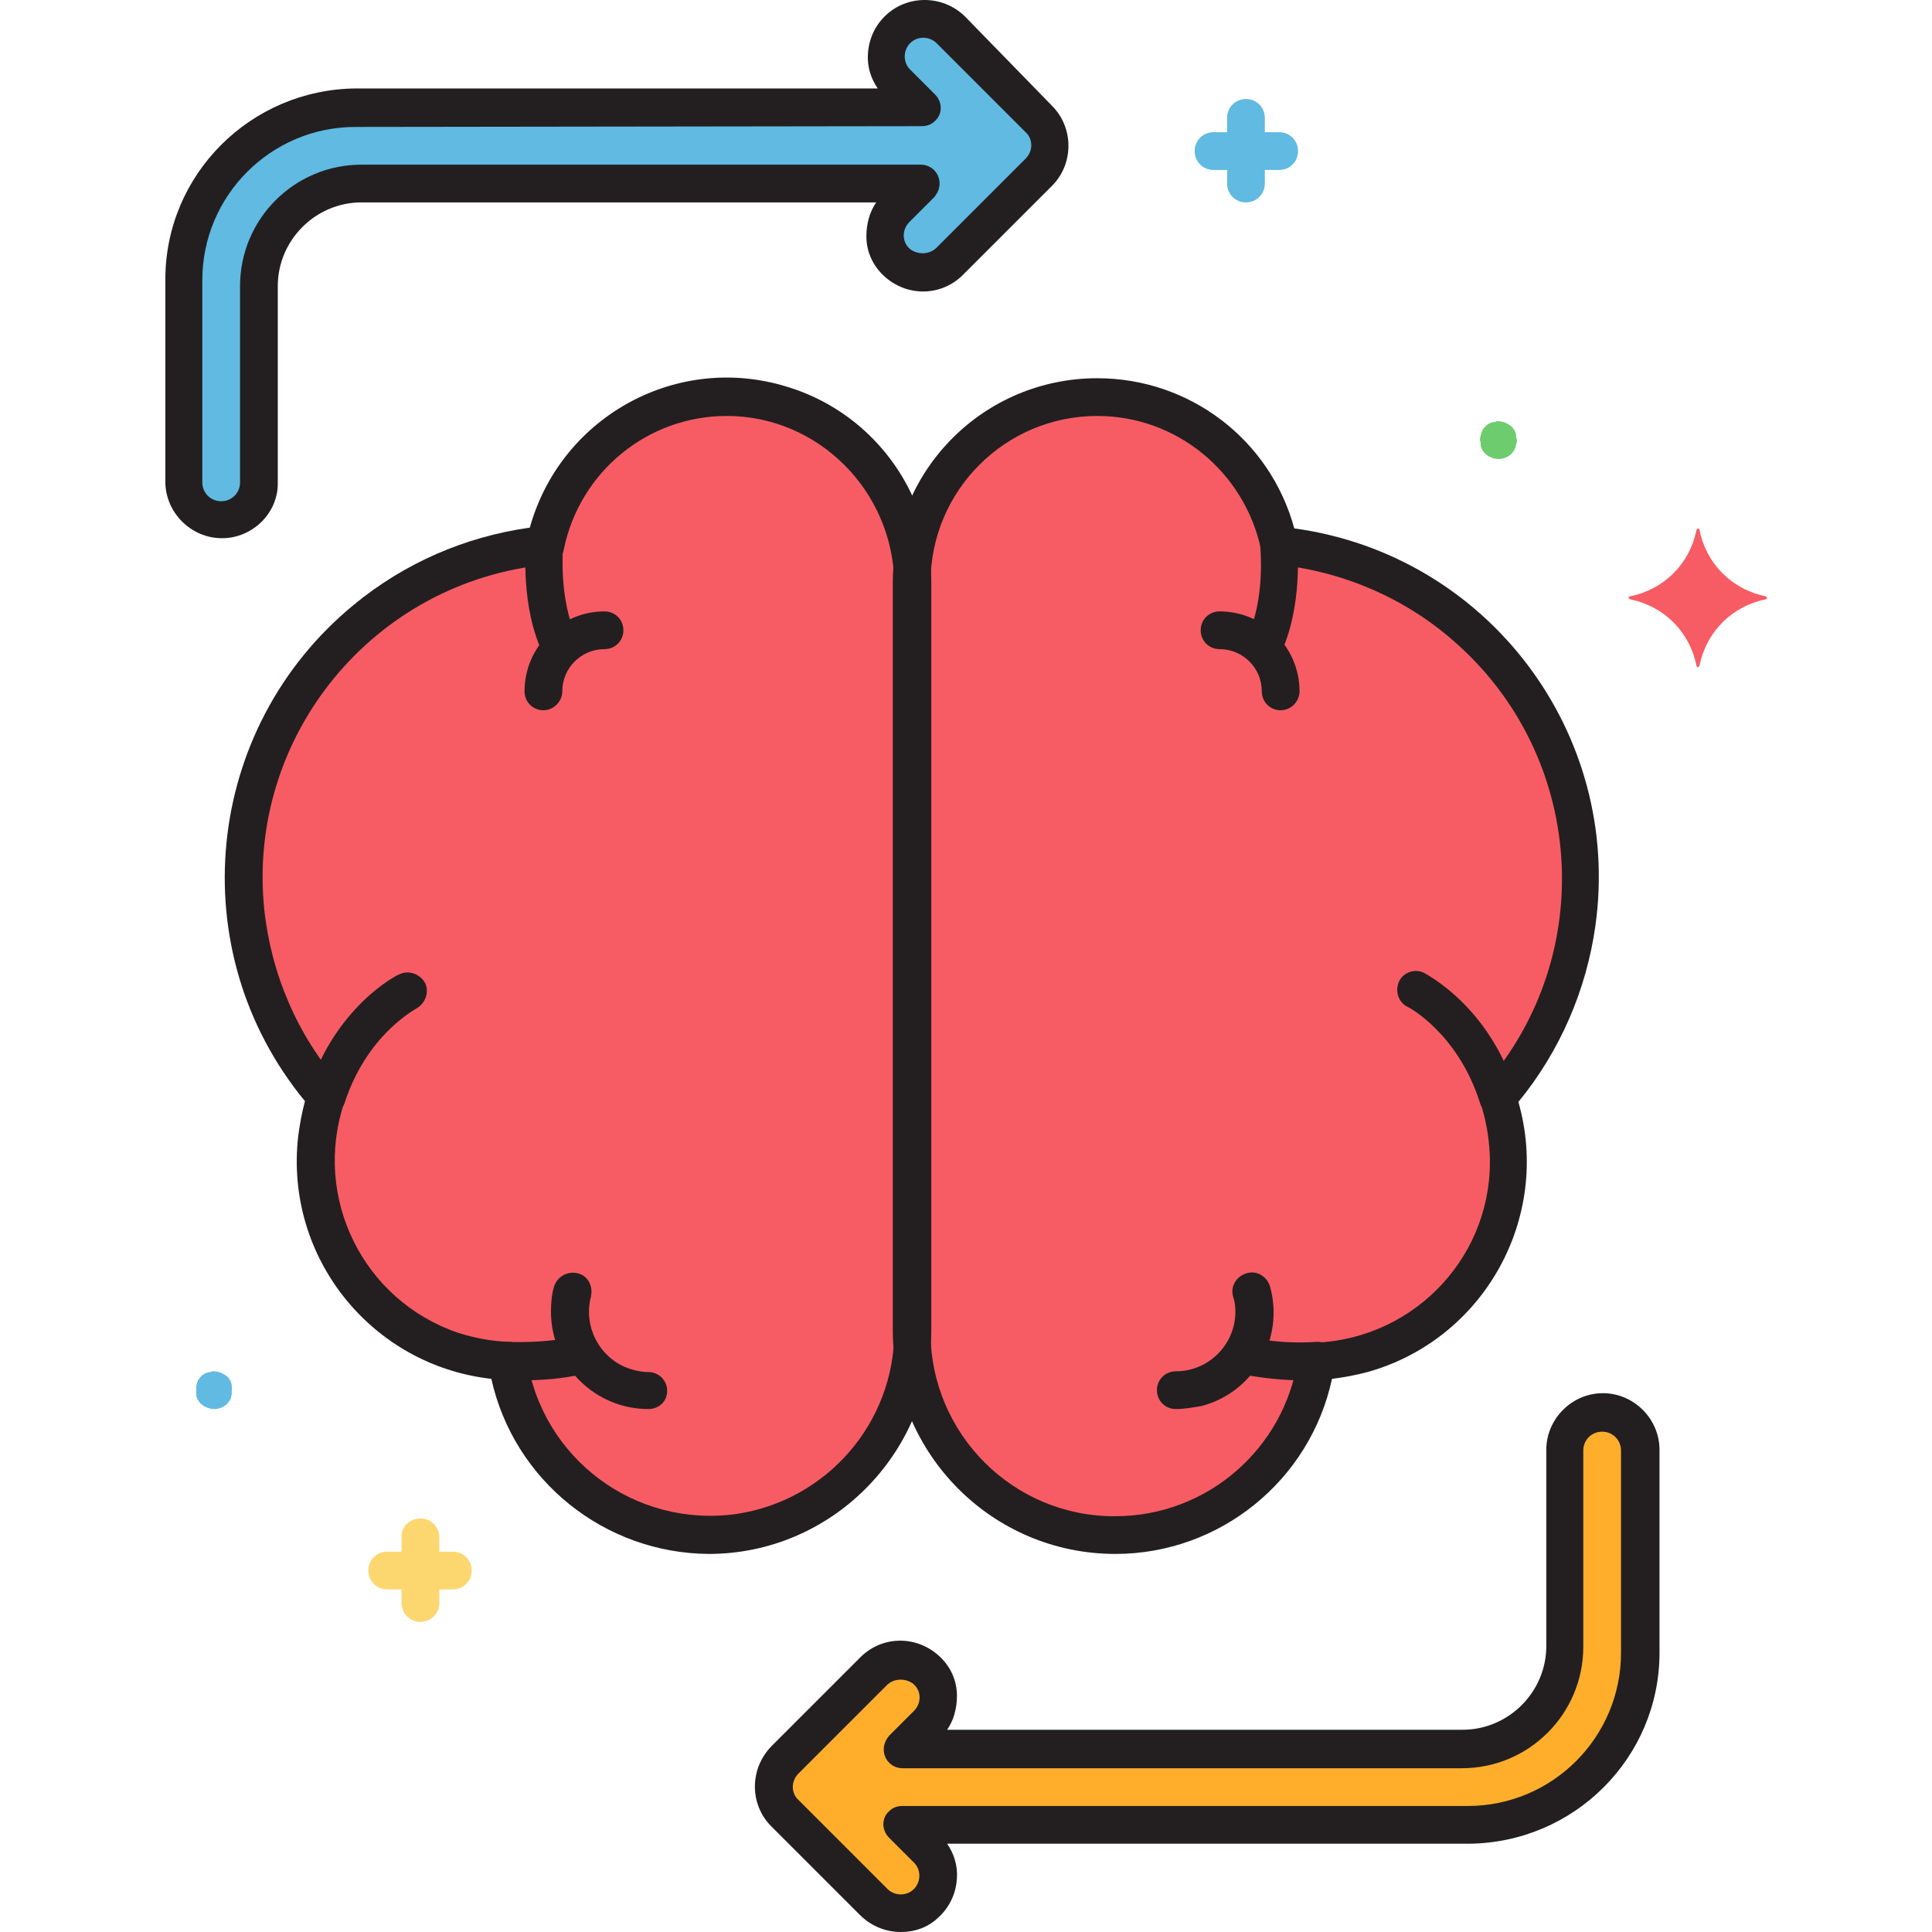 <svg t="1722260434372" class="icon" viewBox="0 0 1024 1024" version="1.1" xmlns="http://www.w3.org/2000/svg" p-id="27939" width="200" height="200"><path d="M837.573 465.246c0-91.193-69.194-167.186-159.587-176.386-10.799-53.196-62.795-87.593-115.991-76.794-45.596 9.199-78.794 49.596-78.794 96.392v397.168c0 59.595 48.396 107.991 107.991 107.991 53.596 0 98.792-39.197 106.791-92.392 58.395-2.4 103.992-51.996 101.592-110.391-0.4-9.999-2.4-19.998-5.6-29.598 28.398-31.997 43.596-73.194 43.596-115.991z" fill="#F75C64" p-id="27940"></path><path d="M129.231 465.246c0-91.193 69.194-167.186 159.587-176.386 10.799-53.196 62.795-87.593 115.991-76.794 45.596 9.199 78.794 49.596 78.794 96.392v397.168c0 59.595-48.396 107.991-107.991 107.991-53.596 0-98.792-39.197-106.791-92.392-58.395-2.4-103.992-51.996-101.592-110.391 0.4-9.999 2.4-19.998 5.6-29.598-28.398-31.997-43.596-73.194-43.596-115.991z" fill="#F75C64" p-id="27941"></path><path d="M849.173 748.822c-11.199 0-19.998 8.799-19.998 19.998v103.992c0 29.998-24.398 54.396-54.396 54.396h-296.376l13.199-13.199c7.999-7.999 7.999-20.398 0-28.398-0.4-0.4-0.8-0.4-0.8-0.8-7.999-6.799-20.398-6.399-27.998 1.2L416.008 932.807c-7.599 7.999-7.599 20.398 0 28.398l46.796 46.796c7.599 7.599 19.598 8.399 27.598 1.2 8.399-7.199 9.199-19.998 2-28.398-0.4-0.4-0.4-0.8-0.8-0.8l-13.199-13.199h299.576c50.396 0 91.193-40.797 91.193-91.193v-107.191c0-10.799-8.799-19.598-19.998-19.598z" fill="#FFAE2C" p-id="27942"></path><path d="M475.203 110.074c-7.999 7.999-7.999 20.398 0 28.398 0.4 0.4 0.8 0.4 0.8 0.8 7.999 6.799 20.398 6.399 27.998-1.2l46.796-46.796c7.599-7.999 7.599-20.398 0-28.398L504.001 16.082c-7.599-7.599-19.598-8.399-27.598-1.2-8.399 7.199-9.199 19.998-2 28.398 0.4 0.4 0.4 0.8 0.8 0.8l13.199 13.199h-299.976c-50.396 0-91.193 40.797-91.193 91.193v107.191c0 11.199 8.799 19.998 19.998 19.998s19.998-8.799 19.998-19.998v-103.992c0-29.998 24.398-54.396 54.396-54.396H488.002l-12.799 12.799z" fill="#60BAE2" p-id="27943"></path><path d="M935.965 316.058c-17.999-3.6-31.597-17.199-35.197-35.197 0-0.4-0.4-0.8-0.8-0.8s-0.4 0.4-0.8 0.8c-3.6 17.999-17.199 31.597-35.197 35.197-0.4 0-0.8 0.4-0.8 0.8s0.4 0.4 0.8 0.8c17.999 3.6 31.597 17.199 35.197 35.197 0 0.4 0.4 0.8 0.8 0.8s0.4-0.4 0.8-0.8c3.6-17.999 17.199-31.597 35.197-35.197 0.4 0 0.8-0.4 0.4-0.8 0-0.4-0.4-0.8-0.4-0.8z" fill="#F75C64" p-id="27944"></path><path d="M205.225 822.416H240.022c5.6 0 9.999 4.4 9.999 9.999s-4.4 9.999-9.999 9.999h-34.797c-5.6 0-9.999-4.4-9.999-9.999s4.4-9.999 9.999-9.999z" fill="#FCD770" p-id="27945"></path><path d="M222.824 804.818c5.6 0 9.999 4.4 9.999 9.999v34.797c0 5.6-4.4 9.999-9.999 9.999s-9.999-4.4-9.999-9.999v-34.797c-0.4-5.6 4.4-9.999 9.999-9.999-0.4 0-0.4 0 0 0z" fill="#FCD770" p-id="27946"></path><path d="M677.986 90.076h-34.797c-5.6 0-9.999-4.4-9.999-9.999s4.4-9.999 9.999-9.999h34.797c5.6 0 9.999 4.4 9.999 9.999s-4.4 9.999-9.999 9.999z" fill="#60BAE2" p-id="27947"></path><path d="M660.388 107.275c-5.6 0-9.999-4.4-9.999-9.999v-34.797c0-5.6 4.4-9.999 9.999-9.999s9.999 4.4 9.999 9.999v34.797c0 5.6-4.4 9.999-9.999 9.999zM113.232 726.824c2.8 0 5.2 1.2 7.199 2.8 0.4 0.4 0.8 0.8 1.2 1.6 0.4 0.4 0.8 1.2 0.8 1.6 0.4 0.8 0.4 1.2 0.4 2s0.4 1.2 0 2v2c0 0.8-0.4 1.2-0.4 2-0.4 0.8-0.4 1.2-0.8 1.6-0.4 0.4-0.8 1.2-1.2 1.6-2.8 2.8-7.199 3.6-10.799 2-0.4-0.4-1.2-0.4-1.6-0.8-0.4-0.4-1.2-0.8-1.6-1.2-0.4-0.4-0.8-0.8-1.2-1.6-0.4-0.4-0.8-1.2-0.8-1.6-0.4-0.4-0.4-1.2-0.4-2v-2-2c0-0.8 0.4-1.2 0.4-2 0.4-0.8 0.4-1.2 0.8-1.6 0.4-0.4 0.8-1.2 1.2-1.6 0.4-0.4 0.8-0.8 1.6-1.2 0.4-0.4 1.2-0.8 1.6-0.8 0.8-0.4 1.2-0.4 2-0.4 0.4-0.4 1.2-0.4 1.6-0.4z" fill="#60BAE2" p-id="27948"></path><path d="M793.977 223.265c2.8 0 5.2 1.2 7.199 2.8 0.4 0.4 0.8 0.8 1.2 1.6 0.4 0.4 0.8 1.2 0.8 1.6 0.4 0.8 0.4 1.2 0.4 2s0.4 1.2 0.4 2 0 1.2-0.4 2c0 0.8-0.4 1.2-0.4 2-0.4 0.8-0.4 1.2-0.8 1.6-0.4 0.4-0.8 1.2-1.2 1.6-2.8 2.8-7.199 3.6-10.799 2-0.4-0.4-1.2-0.4-1.6-0.8-0.4-0.4-1.2-0.8-1.6-1.2-0.4-0.4-0.8-0.8-1.2-1.6-0.4-0.4-0.8-1.2-0.8-1.6-0.4-0.4-0.4-1.2-0.4-2s0-1.2-0.4-2c0-0.8 0-1.2 0.4-2 0-0.8 0.4-1.2 0.4-2 0.4-0.8 0.4-1.2 0.8-1.6 0.4-0.4 0.8-1.2 1.2-1.6 0.4-0.4 0.8-0.8 1.6-1.2 0.4-0.4 1.2-0.8 1.6-0.8 0.8-0.4 1.2-0.4 2-0.4 0.4-0.4 1.2-0.4 1.6-0.4z" fill="#6DCC6D" p-id="27949"></path><path d="M591.194 823.616c-65.195 0-117.59-52.796-117.99-117.99V308.858c0-59.995 48.396-108.391 108.391-108.391 48.796 0 91.593 32.397 104.391 79.594 102.392 13.999 173.986 108.391 159.587 210.783-4.8 33.997-18.798 66.395-40.797 93.192 17.599 61.595-18.399 125.99-79.993 143.188-6 1.6-12.399 2.8-18.798 3.6-11.599 53.996-59.595 92.792-114.791 92.792z m-9.599-603.151c-48.796 0-88.393 39.597-88.393 88.393v397.168c0 53.996 43.996 97.992 97.992 97.592 48.396 0 89.593-35.597 96.792-83.593 0.8-4.8 4.8-8.399 9.599-8.399 53.196-2.4 94.392-47.196 91.993-99.992-0.4-9.199-2-17.999-4.8-26.798-1.2-3.2-0.4-7.199 2-9.599 60.795-69.594 53.196-175.186-16.399-235.581-25.998-22.798-58.795-36.797-93.192-40.397-4.4-0.4-7.999-3.6-8.799-7.999-8.799-41.197-44.796-70.794-86.793-70.794z" fill="#231F20" p-id="27950"></path><path d="M669.587 352.455c-5.6 0-9.999-4.4-9.999-9.999 0-1.6 0.4-3.2 1.2-4.4 9.999-19.998 7.199-47.996 7.199-47.996-0.4-5.6 3.6-10.399 8.799-10.799 5.6-0.4 10.399 3.6 10.799 8.799 0 1.2 3.2 33.597-9.199 59.195-1.2 3.2-4.8 5.2-8.799 5.2z" fill="#231F20" p-id="27951"></path><path d="M678.786 376.453c-5.6 0-9.999-4.4-9.999-9.999 0-12.399-9.999-22.398-22.398-22.398-5.6 0-9.999-4.4-9.999-9.999s4.4-9.999 9.999-9.999c23.598 0 42.397 19.198 42.397 42.397 0 5.2-4.4 9.999-9.999 9.999zM793.977 591.635c-4.4 0-8.399-2.8-9.599-7.199-11.599-36.797-37.997-50.796-38.397-50.796-4.8-2.4-6.799-8.399-4.4-13.599 2.4-4.8 8.399-6.799 13.199-4.4 1.2 0.8 34.397 17.599 48.396 62.395 1.6 5.2-1.2 10.799-6.399 12.399-0.8 0.8-1.6 1.2-2.8 1.2zM690.785 731.624c-10.799 0-21.598-1.2-32.397-3.2-5.6-1.2-8.799-6.399-7.599-11.999 1.2-5.6 6.399-8.799 11.999-7.599 11.199 2.4 23.198 3.2 34.797 2.4 5.6-0.4 10.399 3.6 10.799 9.199 0.4 5.6-3.6 10.399-9.199 10.799h-0.4c-0.4 0.4-3.6 0.4-7.999 0.4z" fill="#231F20" p-id="27952"></path><path d="M623.191 746.823c-5.6 0-9.999-4.4-9.999-9.999s4.4-9.999 9.999-9.999c17.599 0 31.597-14.399 31.597-31.597 0-2.8-0.4-5.6-1.2-7.999-1.6-5.2 1.6-10.799 7.199-12.399 5.2-1.6 10.799 1.6 12.399 7.199 7.599 27.598-8.799 55.995-36.397 63.195-4.8 0.8-9.199 1.6-13.599 1.6zM375.611 823.616c-55.196-0.4-103.192-38.797-115.191-92.792-63.595-7.199-109.591-64.395-102.392-128.39 0.8-6.399 2-12.799 3.6-18.798C96.034 504.042 107.633 386.052 187.626 320.457c26.798-21.998 58.795-35.997 93.192-40.797 15.999-57.595 75.594-91.593 133.189-75.594 47.196 12.799 79.594 55.595 79.594 104.391v397.168c-0.4 65.195-53.196 117.99-117.99 117.99z m9.599-603.151c-41.997 0-77.994 29.598-86.393 70.794-0.8 4.4-4.4 7.599-8.799 7.999-91.993 8.799-159.187 90.793-149.988 182.385 3.6 34.397 17.599 67.195 40.397 93.192 2.4 2.8 3.2 6.399 2 9.599-16.799 50.396 9.999 104.791 60.395 121.99 8.799 2.8 17.599 4.4 26.798 4.8 4.8 0 8.799 3.6 9.599 8.399 7.999 53.596 57.595 90.393 111.191 82.793 47.996-7.199 83.593-48.396 83.593-96.792V308.858c-0.8-48.796-40.397-88.393-88.793-88.393z" fill="#231F20" p-id="27953"></path><path d="M296.818 352.455c-4 0-7.199-2-8.799-5.6-12.399-25.198-9.199-57.595-9.199-59.195 0.4-5.6 5.6-9.599 10.799-8.799 5.6 0.4 9.599 5.6 8.799 10.799 0 0.4-2.4 27.998 7.199 47.996 2.4 4.8 0.4 10.799-4.4 13.199-1.2 1.2-2.8 1.6-4.4 1.6z" fill="#231F20" p-id="27954"></path><path d="M288.018 376.453c-5.6 0-9.999-4.4-9.999-9.999 0-23.598 19.198-42.397 42.397-42.397 5.6 0 9.999 4.4 9.999 9.999S326.015 344.055 320.416 344.055c-12.399 0-22.398 9.999-22.398 22.398 0 5.2-4.4 9.999-9.999 9.999zM172.828 591.635c-1.2 0-2 0-3.2-0.4-5.2-1.6-7.999-7.199-6.399-12.399 13.999-44.796 46.796-61.995 48.396-62.395 4.8-2.4 10.799-0.4 13.599 4.4 2.4 4.8 0.4 10.799-4.4 13.599-1.2 0.8-26.798 14.399-38.397 50.796-1.6 3.6-5.6 6.399-9.599 6.399zM276.019 731.624c-4.8 0-7.599-0.4-7.999-0.4-5.6-0.4-9.599-5.2-9.199-10.799 0.4-5.2 5.2-9.199 10.399-9.199 11.599 0.4 23.198-0.4 34.797-2.4 5.6-1.2 10.799 2.4 11.999 7.599 1.2 5.6-2.4 10.799-7.599 11.999-10.799 2.4-21.598 3.2-32.397 3.2z" fill="#231F20" p-id="27955"></path><path d="M343.614 746.823c-28.398 0-51.596-23.198-51.596-51.596 0-4.4 0.4-9.199 1.6-13.199 1.6-5.2 6.799-8.399 12.399-7.199s8.399 6.799 7.199 12.399c-4.4 16.799 5.6 34.397 22.398 38.797 2.8 0.8 5.6 1.2 7.999 1.2 5.6 0 9.999 4.4 9.999 9.999s-4.4 9.599-9.999 9.599zM477.603 1024c-8.399 0-15.999-3.2-21.998-9.199L408.808 968.005c-11.599-11.599-11.599-30.398 0-42.397l46.796-46.796c11.199-11.599 29.198-12.399 41.597-1.6 6.399 5.6 9.999 13.199 9.999 21.598 0 6.399-1.6 12.799-5.2 17.999h273.178c24.398 0 44.396-19.998 44.396-44.396v-103.992c0-16.399 13.599-29.998 29.998-29.998s29.998 13.599 29.998 29.998V876.012c0 55.595-45.196 100.792-101.192 101.192h-276.377c3.6 5.2 5.6 11.599 5.2 17.999-0.4 8.399-4 15.999-10.399 21.598-5.2 4.8-11.999 7.199-19.198 7.199z m-54.396-83.993c-4 4-4 10.399 0 13.999l46.796 46.796c3.6 4 9.999 4.4 13.999 0.8 4-3.6 4.4-9.999 0.8-13.999l-0.4-0.4-13.199-13.199c-4-4-4-10.399 0-13.999 2-2 4.4-2.8 7.199-2.8h299.576c44.796 0 81.193-36.397 81.193-81.193v-107.191c0-5.6-4.4-9.999-9.999-9.999s-9.999 4.4-9.999 9.999v103.992c0 35.597-28.798 64.395-64.395 64.395h-296.376c-5.6 0-9.999-4.4-9.999-9.999 0-2.8 1.2-5.2 2.8-7.199l13.199-13.199c4-4 4-10.399 0-13.999l-0.4-0.4c-4.4-3.2-10.399-2.8-13.999 0.8L423.207 940.007zM117.632 285.26c-16.399 0-29.998-13.599-29.998-29.998V148.071c0-55.595 45.196-100.792 101.192-101.192h276.377c-3.6-5.2-5.6-11.599-5.2-17.999 0.4-8.399 4-15.999 10.399-21.598 11.999-10.399 30.398-9.599 41.597 2L557.596 56.079c11.599 11.599 11.599 30.797 0 42.397l-46.796 46.796c-11.199 11.599-29.198 12.399-41.597 1.6-6.399-5.6-9.999-13.199-9.999-21.598 0-6.399 1.6-12.799 5.2-17.999H191.626c-24.398 0-44.396 19.998-44.396 44.396v103.992c0.4 15.999-13.199 29.598-29.598 29.598z m70.794-217.982c-44.796 0-81.193 36.397-81.193 81.193v107.191c0 5.6 4.4 9.999 9.999 9.999s9.999-4.4 9.999-9.999v-103.992c0-35.597 28.798-64.395 64.395-64.395H488.002c5.6 0 9.999 4.4 9.999 9.999 0 2.8-1.2 5.2-2.8 7.199l-13.199 13.199c-4 4-4 10.399 0 13.999l0.4 0.4c4.4 3.2 10.399 2.8 13.999-0.8L543.597 84.077c4-4 4-10.399 0-13.999L496.801 23.282c-3.6-4-9.999-4.4-13.999-0.8-4 3.6-4.4 9.999-0.8 13.999l0.4 0.4 13.199 13.199c4 4 4 10.399 0 13.999-2 2-4.4 2.8-7.199 2.8l-299.976 0.4z m286.777 42.797z" fill="#231F20" p-id="27956"></path></svg>